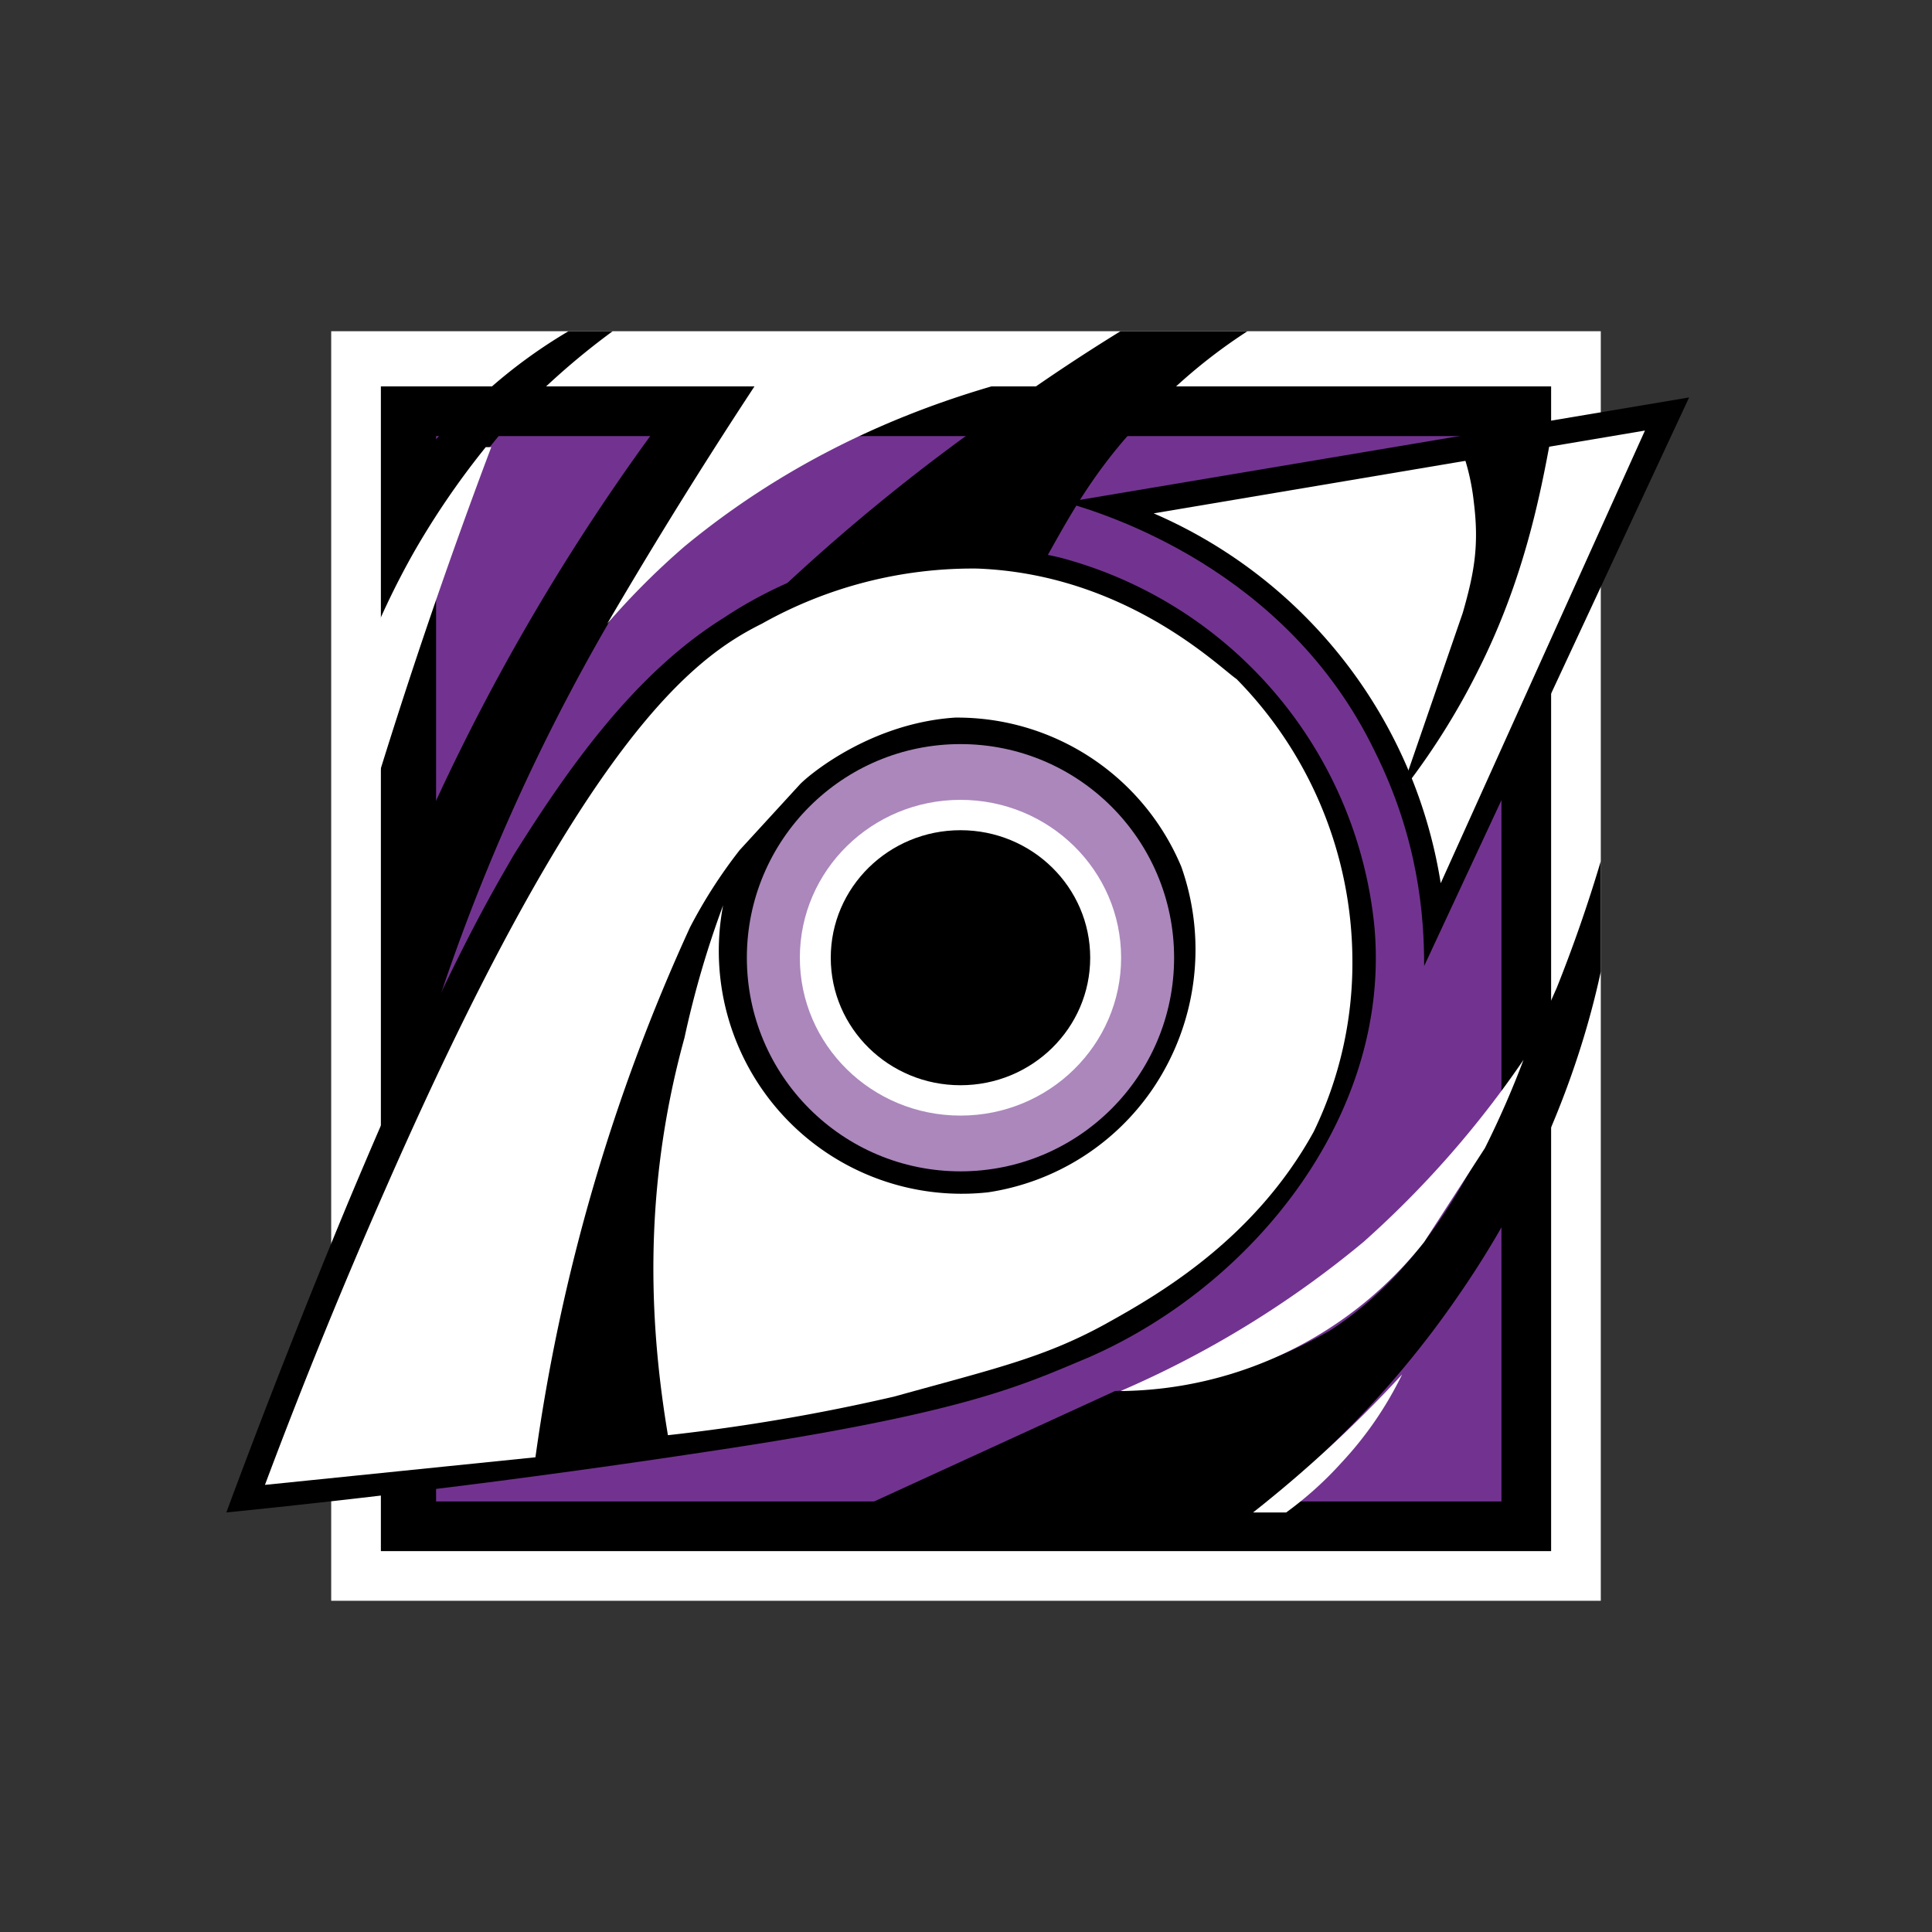 <svg xmlns="http://www.w3.org/2000/svg" xmlns:xlink="http://www.w3.org/1999/xlink" viewBox="0 0 350 350"><rect x="0" y="0" width="350" height="350" fill="#333333" stroke="none"/><switch><g><path fill="#fff" d="M60 60h230v230H60z"/><path d="M69 70h212v211H69z"/><path fill="#723390" d="M79 79h193v193H79z"/><g opacity=".3"><defs><path id="a" d="M79 79h193v193H79z" opacity=".3"/></defs><clipPath id="b"><use overflow="visible" xlink:href="#a"/></clipPath></g><path d="M41 274a1570 1570 0 0122-56c18-43 26-56 30-63 10-16 22-33 38-43a78 78 0 0161-11 77 77 0 0157 67c3 34-22 65-52 78-12 5-22 10-69 17a1766 1766 0 01-87 11z"/><path fill="#fff" d="M48 269l49-5a343 343 0 0128-96 90 90 0 019-14l11-12c2-2 13-11 28-12a44 44 0 0141 27 45 45 0 01-5 40 44 44 0 01-30 19 44 44 0 01-48-52 175 175 0 00-7 24c-8 29-6 54-3 72a354 354 0 0041-7c18-5 27-7 38-13 9-5 27-15 38-35a70 70 0 007-31 73 73 0 00-21-51c-3-2-20-19-47-20a78 78 0 00-39 10c-12 6-32 20-68 102a1015 1015 0 00-22 54z"/><circle cx="174" cy="173.5" r="38.7" fill="#ab87bc"/><ellipse cx="174" cy="173.5" fill="#fff" rx="29.1" ry="28.6"/><ellipse cx="174" cy="173.5" rx="23.5" ry="23.1"/><path d="M258 175l48-103-113 19c7 2 40 12 56 45 8 16 9 30 9 39z"/><path fill="#fff" d="M209 93l89-15-37 82a88 88 0 00-52-67z"/><path d="M265 82a41 41 0 012 9c1 8 0 13-2 20l-10 29v2a129 129 0 0013-21c8-16 11-31 13-42l-16 3zm-145-6a391 391 0 00-45 78l2 35a366 366 0 0160-116l-17 3zM138 110a353 353 0 0144-36 351 351 0 0121-14h23a97 97 0 00-18 15c-10 10-15 20-19 27a66 66 0 00-21-2 67 67 0 00-30 10zm16 164l48-22c20-1 32-7 39-11 20-13 29-35 41-62a267 267 0 008-23v20c-3 14-10 36-26 59a173 173 0 01-37 39h-73zM70 112c4-10 11-22 22-35a131 131 0 0119-17h-8a93 93 0 00-15 11 94 94 0 00-18 20v21z"/><path fill="#fff" d="M89 81a1038 1038 0 00-23 68v-30a146 146 0 019-19 146 146 0 0113-19zm21 32a136 136 0 0114-14c23-19 47-27 63-31h-49a950 950 0 00-28 45zm93 139a71 71 0 0055-27l11-17a169 169 0 007-16 180 180 0 01-29 33 181 181 0 01-44 27zm24 22h6a65 65 0 0010-9 65 65 0 0011-16 229 229 0 01-27 25z"/></g></switch></svg>